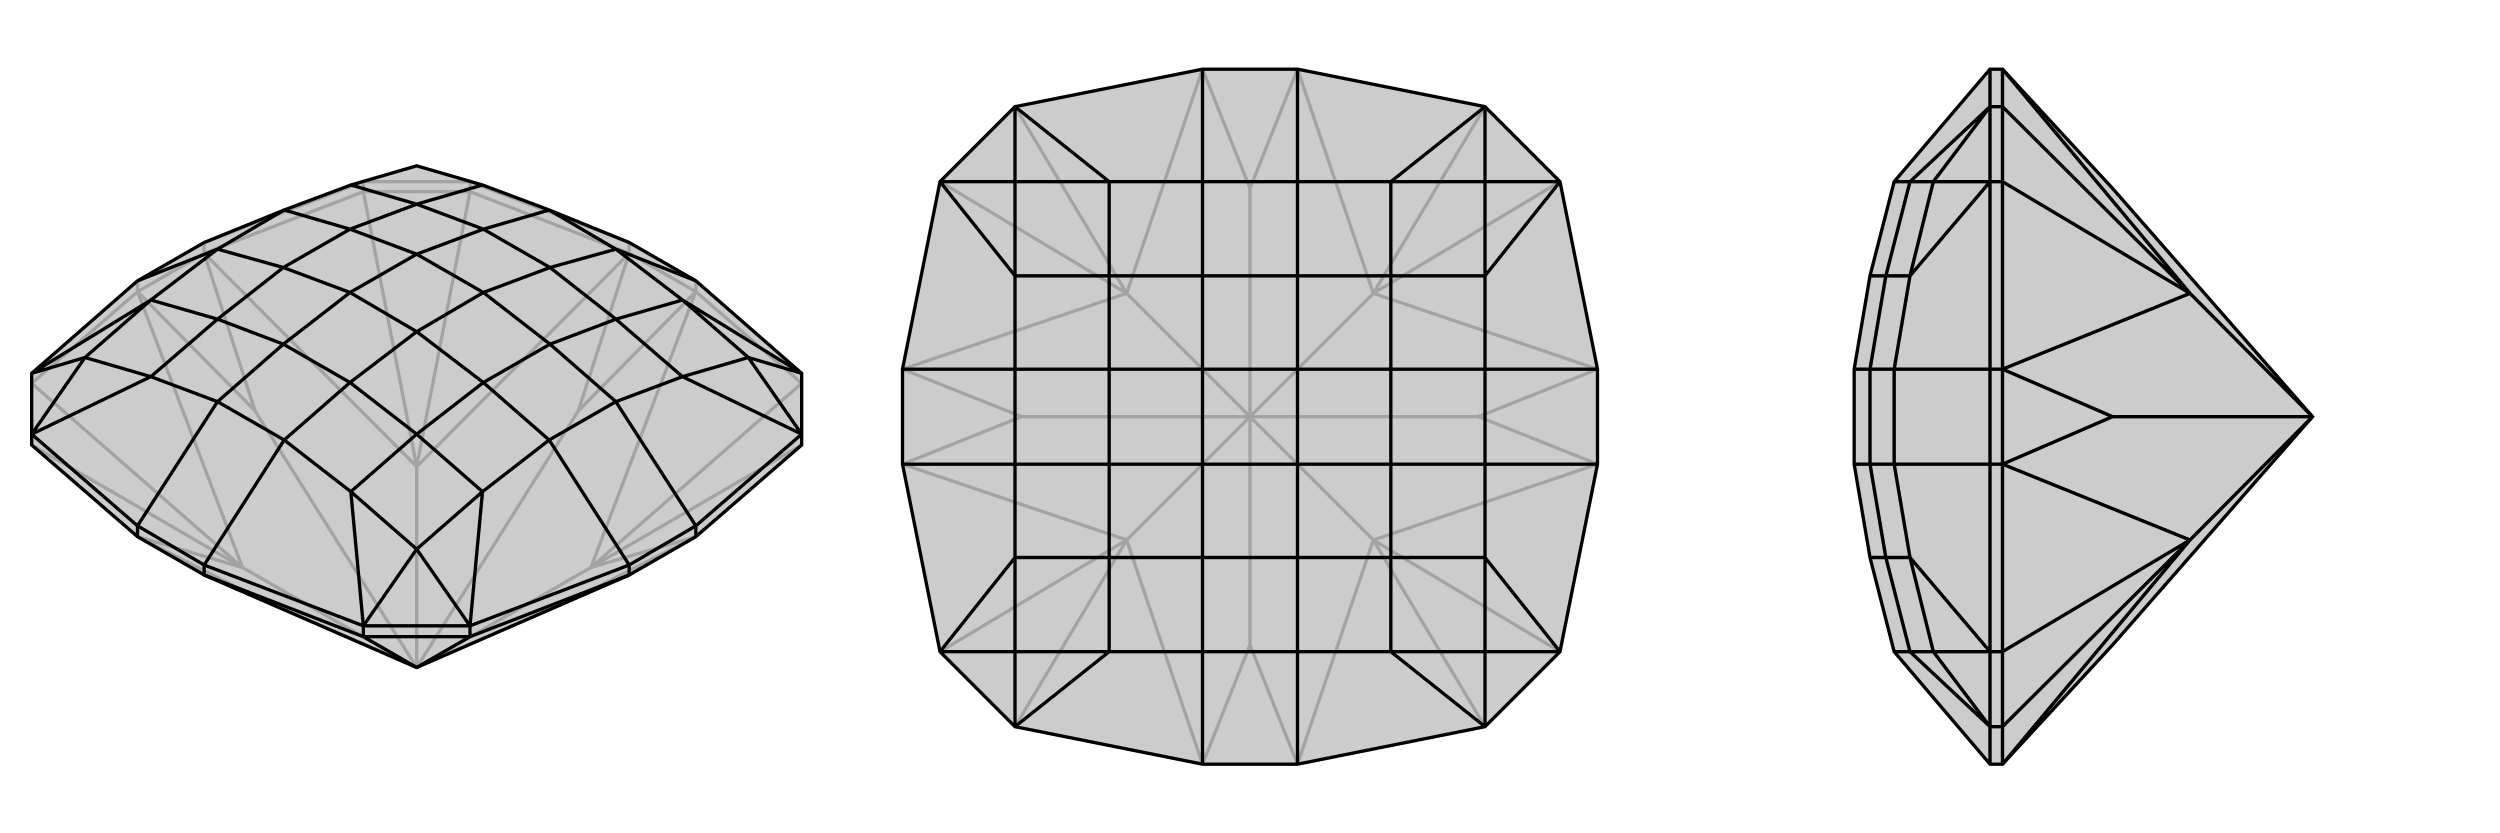 <svg xmlns="http://www.w3.org/2000/svg" viewBox="0 0 3000 1000">
    <g stroke="currentColor" stroke-width="4" fill="none" transform="translate(0 76)">
        <path fill="currentColor" stroke="none" fill-opacity=".2" d="M245,614L500,725L755,614L835,568L962,458L962,445L962,372L835,261L755,215L659,176L579,146L500,123L421,146L341,176L245,215L165,261L38,372L38,445L38,458L165,568z" />
<path stroke-opacity=".2" d="M755,228L835,274M165,274L245,228M755,228L564,154M755,228L755,215M245,228L436,154M245,228L245,215M165,274L38,384M165,274L165,261M835,274L962,384M835,274L835,261M165,568L306,640M165,568L291,605M165,274L306,417M165,274L291,605M291,605L500,725M245,228L306,417M245,228L500,484M306,417L500,725M755,228L694,417M755,228L500,484M500,484L500,725M835,274L694,417M835,274L709,605M500,725L694,417M835,568L694,640M835,568L709,605M500,725L709,605M755,614L694,640M500,725L694,640M245,614L306,640M500,725L306,640M500,725L500,725M291,605L38,458M291,605L38,384M500,484L436,154M500,484L564,154M709,605L962,384M709,605L962,458M564,154L564,142M436,154L436,142M564,154L436,154M564,142L436,142M564,142L755,215M436,142L245,215" />
<path d="M245,614L500,725L755,614L835,568L962,458L962,445L962,372L835,261L755,215L659,176L579,146L500,123L421,146L341,176L245,215L165,261L38,372L38,445L38,458L165,568z" />
<path d="M165,568L165,555M245,614L436,688M245,614L245,602M755,614L564,688M755,614L755,602M835,568L835,555M500,725L564,688M500,725L436,688M436,688L436,675M564,688L564,675M436,688L564,688M436,675L564,675M436,675L245,602M564,675L755,602M962,445L835,555M38,445L165,555M165,555L245,602M245,602L341,452M165,555L261,406M755,602L835,555M755,602L659,452M835,555L739,406M835,261L739,223M165,261L261,223M436,675L500,583M436,675L421,514M564,675L500,583M564,675L579,514M962,445L898,353M962,445L819,376M962,372L898,353M962,372L819,284M38,372L102,353M38,372L181,284M38,445L102,353M38,445L181,376M500,583L421,514M500,583L579,514M898,353L819,376M898,353L819,284M102,353L181,284M102,353L181,376M579,146L500,169M421,146L500,169M181,284L261,223M181,284L261,307M181,376L261,406M181,376L261,307M421,514L341,452M421,514L500,445M579,514L659,452M579,514L500,445M819,376L739,406M819,376L739,307M819,284L739,223M819,284L739,307M341,452L261,406M261,406L340,337M341,452L420,383M659,452L739,406M659,452L580,383M739,406L660,337M739,223L659,176M659,176L580,199M739,223L660,245M341,176L261,223M341,176L420,199M261,223L340,245M500,445L420,383M500,445L580,383M739,307L660,337M739,307L660,245M500,169L580,199M500,169L420,199M261,307L340,245M261,307L340,337M420,383L340,337M420,383L500,322M340,337L420,275M580,383L660,337M580,383L500,322M660,337L580,275M660,245L580,199M660,245L580,275M580,199L500,229M420,199L340,245M420,199L500,229M340,245L420,275M500,322L420,275M500,322L580,275M580,275L500,229M500,229L420,275" />
    </g>
    <g stroke="currentColor" stroke-width="4" fill="none" transform="translate(1000 0)">
        <path fill="currentColor" stroke="none" fill-opacity=".2" d="M872,782L917,557L917,443L872,218L782,128L557,83L443,83L218,128L128,218L83,443L83,557L128,782L218,872L443,917L557,917L782,872z" />
<path stroke-opacity=".2" d="M443,917L500,774M443,917L352,648M83,557L226,500M83,557L352,648M352,648L500,500M83,443L226,500M83,443L352,352M226,500L500,500M443,83L500,226M443,83L352,352M352,352L500,500M557,83L500,226M557,83L648,352M500,500L500,226M917,443L774,500M917,443L648,352M500,500L648,352M917,557L774,500M917,557L648,648M500,500L774,500M557,917L500,774M557,917L648,648M500,500L500,774M500,500L648,648M352,648L218,872M352,648L128,782M352,352L128,218M352,352L218,128M648,352L782,128M648,352L872,218M648,648L872,782M648,648L782,872" />
<path d="M872,782L917,557L917,443L872,218L782,128L557,83L443,83L218,128L128,218L83,443L83,557L128,782L218,872L443,917L557,917L782,872z" />
<path d="M557,917L557,782M443,917L443,782M917,557L782,557M917,443L782,443M557,83L557,218M443,83L443,218M83,443L218,443M83,557L218,557M782,872L782,782M782,872L669,782M872,782L782,782M872,782L782,669M872,218L782,218M872,218L782,331M782,128L782,218M782,128L669,218M218,128L218,218M218,128L331,218M128,218L218,218M128,218L218,331M128,782L218,782M128,782L218,669M218,872L218,782M218,872L331,782M782,782L669,782M782,782L782,669M782,218L782,331M782,218L669,218M218,218L331,218M218,218L218,331M218,782L218,669M218,782L331,782M331,218L443,218M331,218L331,331M218,331L218,443M218,331L331,331M218,669L218,557M218,669L331,669M331,782L443,782M331,782L331,669M669,782L557,782M669,782L669,669M782,669L782,557M782,669L669,669M782,331L782,443M782,331L669,331M669,218L557,218M669,218L669,331M557,782L443,782M443,782L443,669M557,782L557,669M782,557L782,443M782,557L669,557M782,443L669,443M557,218L443,218M443,218L443,331M557,218L557,331M218,443L218,557M218,443L331,443M218,557L331,557M669,669L557,669M669,669L669,557M669,331L669,443M669,331L557,331M331,331L443,331M331,331L331,443M331,669L331,557M331,669L443,669M557,669L443,669M557,669L557,557M443,669L443,557M669,557L669,443M669,557L557,557M669,443L557,443M557,331L443,331M557,331L557,443M443,331L443,443M331,443L331,557M331,443L443,443M331,557L443,557M557,557L443,557M557,557L557,443M557,443L443,443M443,443L443,557" />
    </g>
    <g stroke="currentColor" stroke-width="4" fill="none" transform="translate(2000 0)">
        <path fill="currentColor" stroke="none" fill-opacity=".2" d="M535,774L775,500L535,226L403,83L388,83L273,218L244,331L225,443L225,443L225,557L225,557L244,669L273,782L388,917L403,917z" />
<path stroke-opacity=".2" d="M403,557L403,443M403,83L403,128M403,443L403,218M403,443L388,443M403,557L403,782M403,557L388,557M403,917L403,872M403,917L628,648M403,557L535,500M403,557L628,648M628,648L775,500M403,443L535,500M403,443L628,352M535,500L775,500M403,83L628,352M628,352L775,500M628,648L403,872M628,648L403,782M628,352L403,218M628,352L403,128M403,128L388,128M403,218L388,218M403,128L403,218M403,782L388,782M403,872L388,872M403,782L403,872M388,128L388,218M388,782L388,872M388,128L388,83M388,218L388,443M388,782L388,557M388,872L388,917M388,443L388,557M388,443L273,443M388,557L273,557M388,128L320,218M388,128L292,218M388,218L320,218M388,218L292,331M388,782L320,782M388,782L292,669M388,872L320,782M388,872L292,782M320,218L292,218M320,218L292,331M320,782L292,669M320,782L292,782M292,218L273,218M292,218L263,331M292,331L273,443M292,331L263,331M292,669L273,557M292,669L263,669M292,782L273,782M292,782L263,669M273,443L273,557M273,443L244,443M273,557L244,557M263,331L244,331M263,331L244,443M263,669L244,557M263,669L244,669M244,443L244,557M244,443L225,443M244,557L225,557" />
<path d="M535,774L775,500L535,226L403,83L388,83L273,218L244,331L225,443L225,443L225,557L225,557L244,669L273,782L388,917L403,917z" />
<path d="M403,443L403,557M403,917L403,872M403,557L403,782M403,557L388,557M403,443L403,218M403,443L388,443M403,83L403,128M403,83L628,352M403,443L535,500M403,443L628,352M775,500L628,352M403,557L535,500M403,557L628,648M775,500L535,500M403,917L628,648M775,500L628,648M628,352L403,128M628,352L403,218M628,648L403,782M628,648L403,872M403,872L388,872M403,782L388,782M403,872L403,782M403,218L388,218M403,128L388,128M403,218L403,128M388,872L388,782M388,218L388,128M388,872L388,917M388,782L388,557M388,218L388,443M388,128L388,83M388,557L388,443M388,557L273,557M388,443L273,443M388,872L320,782M388,872L292,782M388,782L320,782M388,782L292,669M388,218L320,218M388,218L292,331M388,128L320,218M388,128L292,218M320,782L292,782M320,782L292,669M320,218L292,331M320,218L292,218M292,782L273,782M292,782L263,669M292,669L273,557M292,669L263,669M292,331L273,443M292,331L263,331M292,218L273,218M292,218L263,331M273,557L273,443M273,557L244,557M273,443L244,443M263,669L244,669M263,669L244,557M263,331L244,443M263,331L244,331M244,557L244,443M244,557L225,557M244,443L225,443" />
    </g>
</svg>